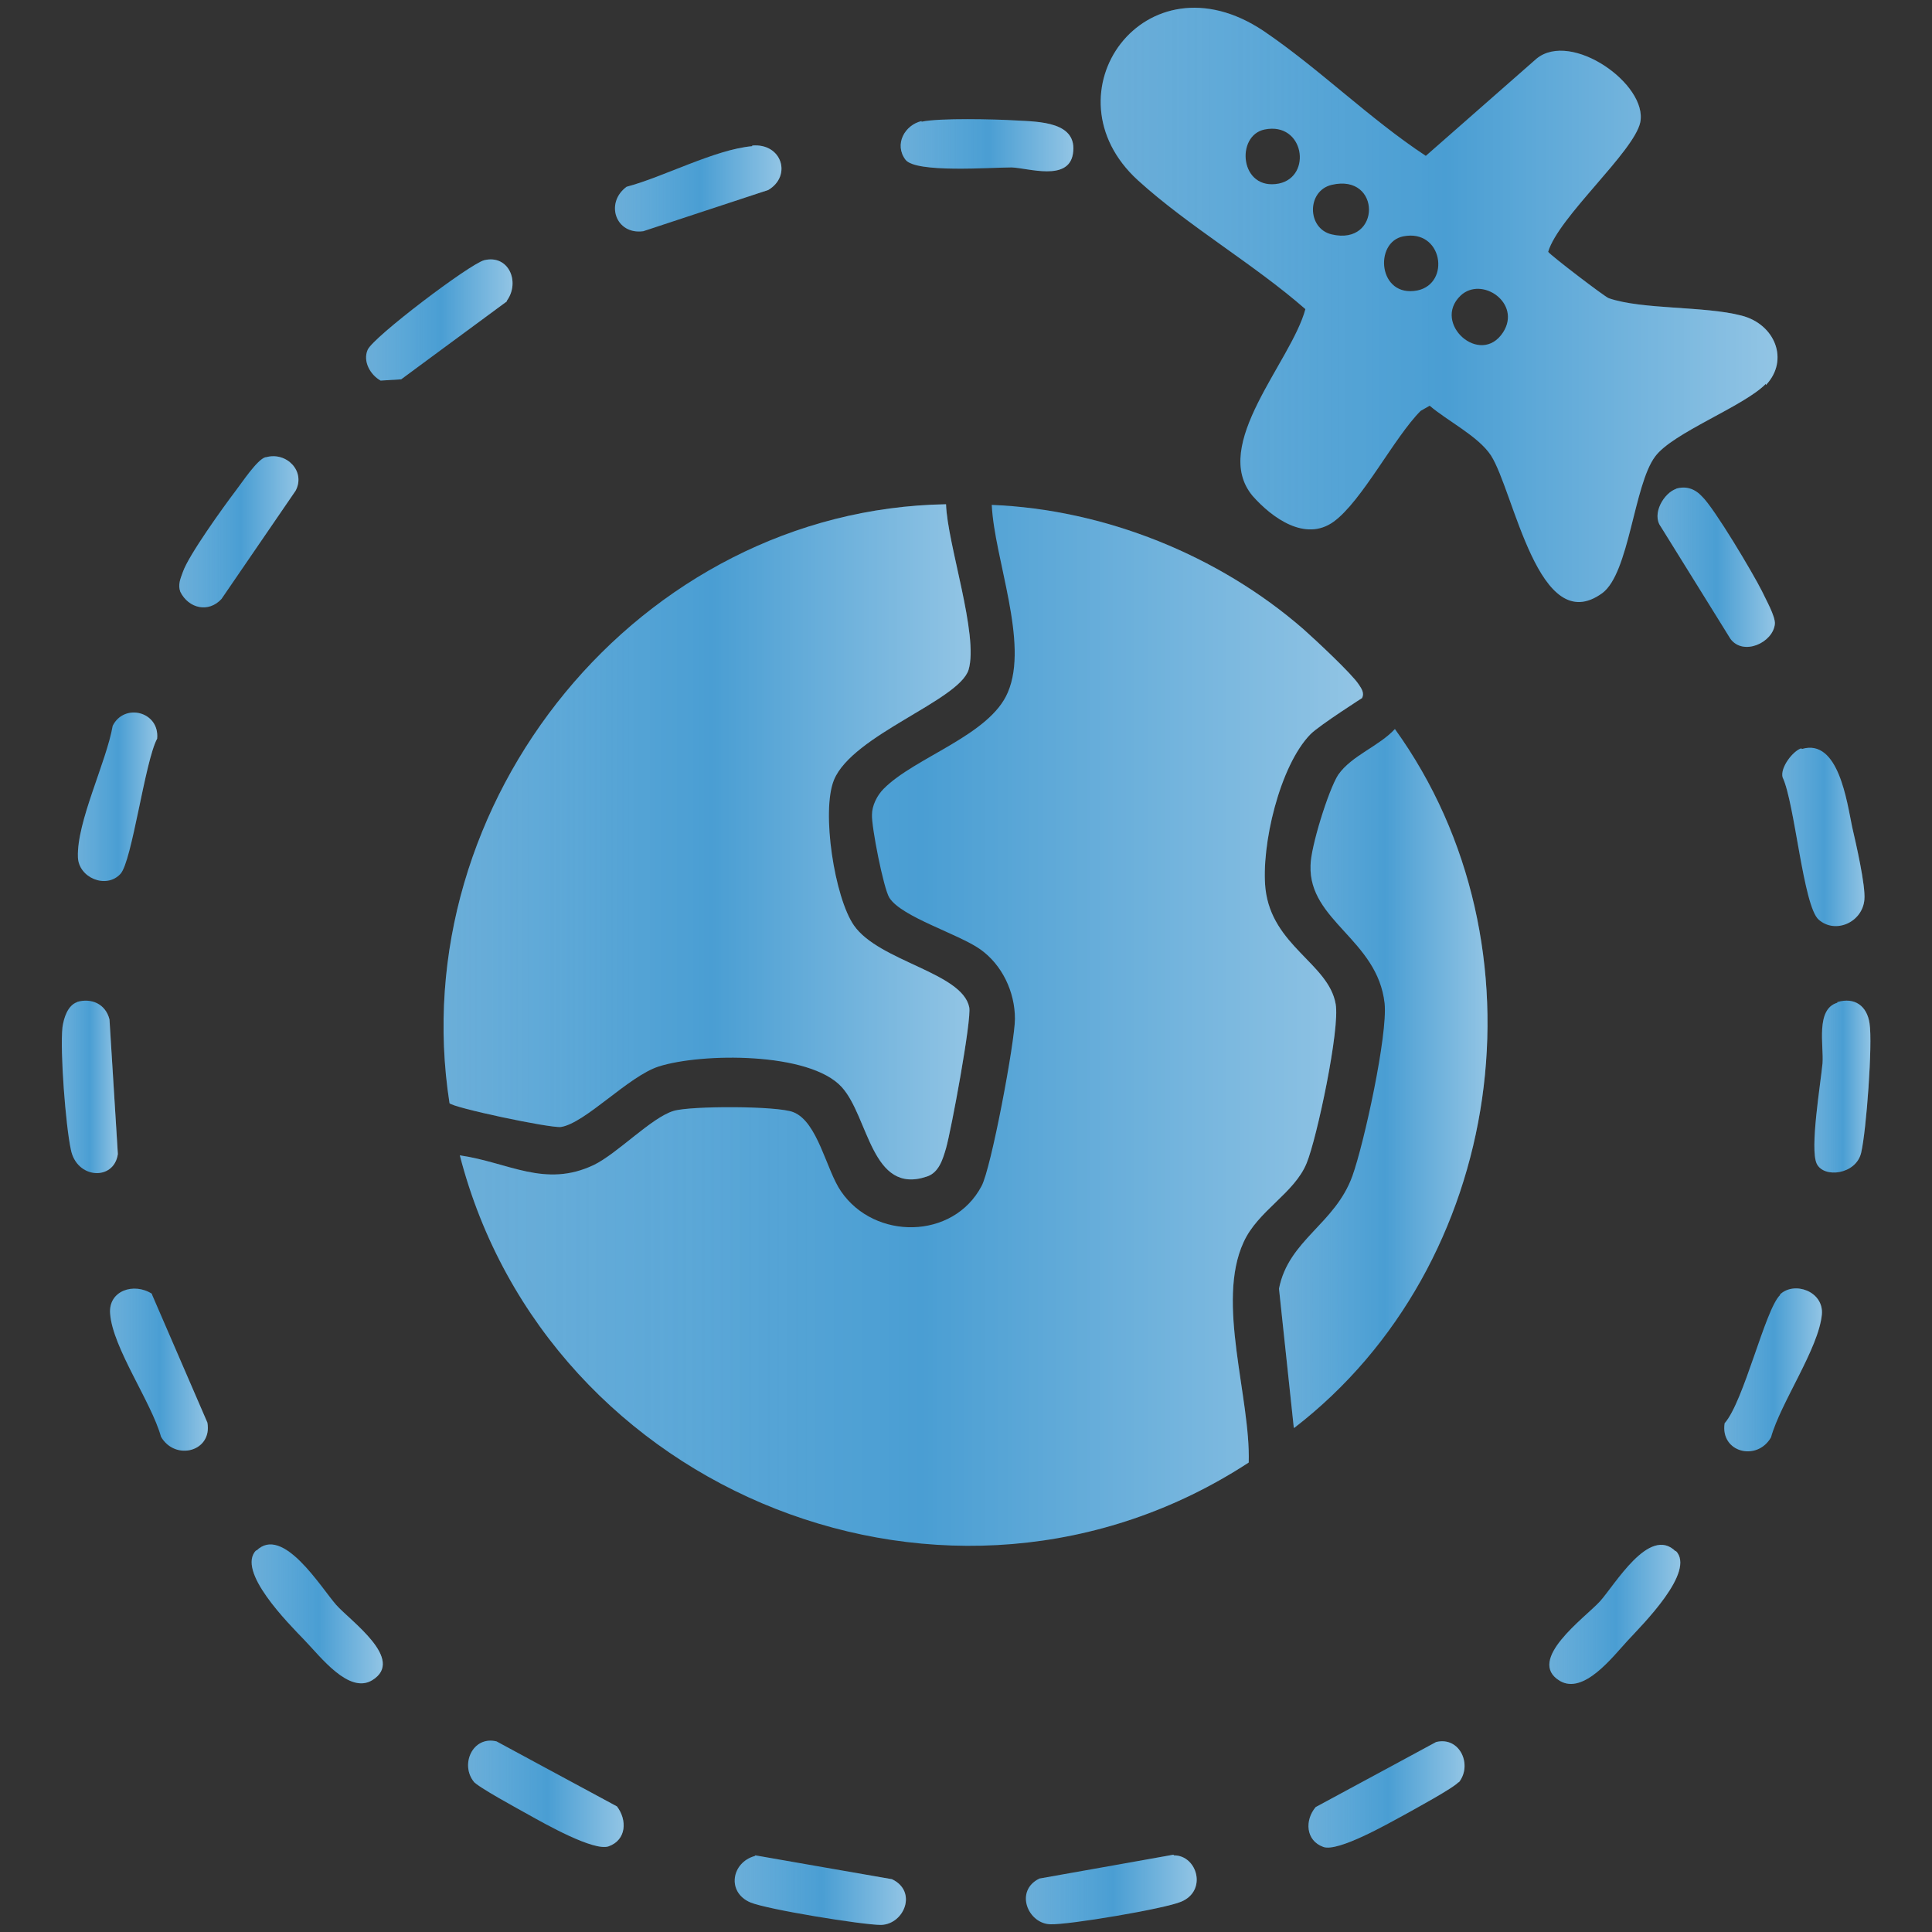 <?xml version="1.0" encoding="UTF-8"?>
<svg id="Layer_1" data-name="Layer 1" xmlns="http://www.w3.org/2000/svg" xmlns:xlink="http://www.w3.org/1999/xlink" viewBox="0 0 30 30">
  <rect x="0" y="0" width="30" height="30" fill="#333333" stroke="none"/>
  <defs>
    <style>
      .cls-1 {
        fill: url(#linear-gradient-15);
      }

      .cls-2 {
        fill: url(#linear-gradient-13);
      }

      .cls-3 {
        fill: url(#linear-gradient-2);
      }

      .cls-4 {
        fill: url(#linear-gradient-10);
      }

      .cls-5 {
        fill: url(#linear-gradient-12);
      }

      .cls-6 {
        fill: url(#linear-gradient-4);
      }

      .cls-7 {
        fill: url(#linear-gradient-3);
      }

      .cls-8 {
        fill: url(#linear-gradient-5);
      }

      .cls-9 {
        fill: url(#linear-gradient-8);
      }

      .cls-10 {
        fill: url(#linear-gradient-14);
      }

      .cls-11 {
        fill: url(#linear-gradient-20);
      }

      .cls-12 {
        fill: url(#linear-gradient-17);
      }

      .cls-13 {
        fill: url(#linear-gradient-7);
      }

      .cls-14 {
        fill: url(#linear-gradient-9);
      }

      .cls-15 {
        fill: url(#linear-gradient-11);
      }

      .cls-16 {
        fill: url(#linear-gradient-19);
      }

      .cls-17 {
        fill: url(#linear-gradient-6);
      }

      .cls-18 {
        fill: #4a9ed3;
      }

      .cls-19 {
        fill: url(#linear-gradient-21);
      }

      .cls-20 {
        fill: url(#linear-gradient-16);
      }

      .cls-21 {
        fill: url(#linear-gradient);
      }

      .cls-22 {
        fill: url(#linear-gradient-18);
      }
    </style>
    <linearGradient id="linear-gradient" x1="7.15" y1="15.91" x2="21.2" y2="15.91" gradientUnits="userSpaceOnUse">
      <stop offset="0" stop-color="#f0efef" stop-opacity=".2"/>
      <stop offset=".25" stop-color="#fafbfc" stop-opacity=".1"/>
      <stop offset=".51" stop-color="#fff" stop-opacity="0"/>
      <stop offset=".93" stop-color="#fff" stop-opacity=".34"/>
      <stop offset="1" stop-color="#fff" stop-opacity=".4"/>
    </linearGradient>
    <linearGradient id="linear-gradient-2" x1="6.88" y1="13.08" x2="15.07" y2="13.08" xlink:href="#linear-gradient"/>
    <linearGradient id="linear-gradient-3" x1="17.09" y1="4.73" x2="27.6" y2="4.73" xlink:href="#linear-gradient"/>
    <linearGradient id="linear-gradient-4" x1="19.86" y1="16.74" x2="23.09" y2="16.74" xlink:href="#linear-gradient"/>
    <linearGradient id="linear-gradient-5" x1="27.68" y1="13" x2="28.96" y2="13" xlink:href="#linear-gradient"/>
    <linearGradient id="linear-gradient-6" x1="25.72" y1="8.81" x2="27.55" y2="8.81" xlink:href="#linear-gradient"/>
    <linearGradient id="linear-gradient-7" x1="2.8" y1="8.26" x2="4.64" y2="8.26" xlink:href="#linear-gradient"/>
    <linearGradient id="linear-gradient-8" x1="26.77" y1="21.27" x2="28.29" y2="21.27" xlink:href="#linear-gradient"/>
    <linearGradient id="linear-gradient-9" x1="13.98" y1="2.26" x2="16.66" y2="2.26" xlink:href="#linear-gradient"/>
    <linearGradient id="linear-gradient-10" x1="9.55" y1="2.92" x2="12.14" y2="2.92" xlink:href="#linear-gradient"/>
    <linearGradient id="linear-gradient-11" x1="1.71" y1="21.27" x2="3.23" y2="21.27" xlink:href="#linear-gradient"/>
    <linearGradient id="linear-gradient-12" x1="1.21" y1="12.37" x2="2.44" y2="12.37" xlink:href="#linear-gradient"/>
    <linearGradient id="linear-gradient-13" x1=".95" y1="16.87" x2="1.82" y2="16.87" xlink:href="#linear-gradient"/>
    <linearGradient id="linear-gradient-14" x1="28.17" y1="16.87" x2="29.05" y2="16.87" xlink:href="#linear-gradient"/>
    <linearGradient id="linear-gradient-15" x1="11.41" y1="29.34" x2="14.07" y2="29.34" xlink:href="#linear-gradient"/>
    <linearGradient id="linear-gradient-16" x1="15.94" y1="29.34" x2="18.58" y2="29.34" xlink:href="#linear-gradient"/>
    <linearGradient id="linear-gradient-17" x1="3.91" y1="25.06" x2="5.95" y2="25.06" xlink:href="#linear-gradient"/>
    <linearGradient id="linear-gradient-18" x1="7.26" y1="27.85" x2="9.69" y2="27.85" xlink:href="#linear-gradient"/>
    <linearGradient id="linear-gradient-19" x1="24.06" y1="25.06" x2="26.09" y2="25.06" xlink:href="#linear-gradient"/>
    <linearGradient id="linear-gradient-20" x1="20.32" y1="27.85" x2="22.74" y2="27.85" xlink:href="#linear-gradient"/>
    <linearGradient id="linear-gradient-21" x1="5.69" y1="4.97" x2="7.96" y2="4.97" xlink:href="#linear-gradient"/>
  </defs>
  <g>
    <path class="cls-18" d="M21.18,10.82s-.69.44-.83.58c-.48.49-.77,1.73-.7,2.4.1.89.98,1.16,1.09,1.79.07.38-.29,2.08-.45,2.47-.19.47-.76.74-.98,1.23-.43.93.11,2.41.08,3.42-4.61,3.01-10.89.5-12.25-4.77.76.11,1.32.51,2.08.15.37-.18.9-.74,1.24-.84.26-.08,1.62-.08,1.86.02.38.15.51.9.74,1.23.52.76,1.74.75,2.18-.08.15-.27.52-2.25.52-2.6,0-.42-.2-.84-.54-1.08s-1.22-.5-1.41-.8c-.09-.14-.28-1.11-.27-1.29,0-.14.08-.3.18-.4.48-.49,1.65-.83,1.93-1.5.33-.77-.21-2.07-.25-2.91,1.75.07,3.52.78,4.84,1.93.18.16.75.69.86.86.04.06.09.13.05.21Z"/>
    <path class="cls-18" d="M14.69,7.83c.02.62.51,2.03.35,2.57-.15.48-1.8,1.01-2.09,1.71-.2.49.01,1.83.31,2.26.39.56,1.68.73,1.79,1.27.04.19-.28,1.91-.36,2.19-.05.17-.11.38-.3.44-.86.29-.9-.93-1.32-1.39-.5-.55-2.18-.53-2.84-.32-.47.15-1.14.88-1.52.94-.17.02-1.68-.3-1.73-.37-.73-4.68,2.95-9.22,7.71-9.3Z"/>
    <path class="cls-18" d="M27.42,5.96c-.34.35-1.45.76-1.72,1.13-.33.44-.4,1.81-.82,2.12-.99.72-1.37-1.58-1.73-2.14-.2-.3-.67-.53-.95-.77l-.14.08c-.41.41-.91,1.4-1.35,1.72s-.96-.06-1.26-.4c-.66-.79.6-2.08.82-2.9-.8-.7-1.82-1.29-2.6-2-1.47-1.34.11-3.55,1.95-2.32.87.59,1.64,1.36,2.52,1.94l1.72-1.51c.54-.44,1.73.4,1.61.99-.1.46-1.27,1.47-1.43,2.01.03.05.88.7.94.72.52.18,1.49.12,2.06.27.52.13.75.69.38,1.08ZM19.64,2.01c-.46.09-.39.96.22.84.52-.11.39-.96-.22-.84ZM20.68,2.87c-.39.09-.39.68,0,.77.77.18.77-.95,0-.77ZM21.79,3.67c-.46.09-.39.96.22.84.52-.11.39-.96-.22-.84ZM22.68,4.59c-.45.43.31,1.11.66.57.29-.45-.33-.88-.66-.57Z"/>
    <path class="cls-18" d="M20.09,22.17l-.23-2.16c.15-.76.87-1,1.14-1.75.18-.5.55-2.19.5-2.68-.11-.99-1.18-1.28-1.15-2.14,0-.28.28-1.18.43-1.41.21-.3.63-.44.88-.71,2.42,3.36,1.71,8.33-1.56,10.85Z"/>
    <path class="cls-18" d="M27.98,11.63c.57-.17.7.83.78,1.21.06.26.21.91.19,1.13-.03.35-.45.54-.71.31-.24-.21-.37-1.81-.56-2.21-.04-.15.16-.41.29-.45Z"/>
    <path class="cls-18" d="M26.02,7.59c.16-.05.3,0,.41.12.19.18.79,1.19.93,1.47.06.13.21.39.2.51-.03.29-.49.5-.69.23l-1.08-1.74c-.15-.2.05-.53.24-.59Z"/>
    <path class="cls-18" d="M4.13,7.1c.32-.09.62.22.46.52l-1.15,1.68c-.2.22-.51.15-.64-.11-.04-.11,0-.2.04-.31.09-.26.63-1.01.82-1.26.1-.13.33-.48.46-.52Z"/>
    <path class="cls-18" d="M27.64,20.1c.22-.21.68-.05.65.31-.05.53-.64,1.37-.79,1.91-.22.38-.79.23-.72-.22.3-.34.63-1.77.86-1.99Z"/>
    <path class="cls-18" d="M14.31,1.89c.28-.06,1.14-.04,1.46-.02.37.02.97.02.89.52-.07.43-.69.22-.95.21-.33,0-1.49.09-1.65-.12-.18-.24-.01-.54.25-.6Z"/>
    <path class="cls-18" d="M11.68,2.26c.46-.04.62.47.25.69l-1.94.64c-.43.06-.6-.44-.26-.69.57-.15,1.37-.58,1.95-.63Z"/>
    <path class="cls-18" d="M2.36,20.1l.86,1.99c.08.45-.5.6-.72.22-.15-.54-.75-1.38-.79-1.91-.03-.36.37-.49.65-.31Z"/>
    <path class="cls-18" d="M1.87,13.57c-.22.24-.65.06-.66-.26-.02-.55.44-1.47.54-2.04.18-.36.73-.22.69.2-.19.35-.39,1.91-.57,2.1Z"/>
    <path class="cls-18" d="M1.19,15.56c.23-.07.45.03.51.27l.13,2.09c-.06.42-.64.39-.73-.07-.08-.37-.17-1.53-.13-1.9.02-.14.08-.34.23-.39Z"/>
    <path class="cls-18" d="M28.53,15.56c.27-.08.46.06.5.33.05.32-.05,1.67-.13,2.01s-.58.4-.69.17.06-1.24.09-1.56c.02-.28-.11-.84.23-.94Z"/>
    <path class="cls-18" d="M11.73,28.81l2.12.37c.4.19.19.7-.17.71-.29,0-1.77-.24-2.03-.35-.37-.16-.29-.62.07-.72Z"/>
    <path class="cls-18" d="M18.23,28.81c.36,0,.52.55.11.72-.26.11-1.74.36-2.03.35-.35-.01-.56-.52-.17-.71l2.08-.37Z"/>
    <path class="cls-18" d="M3.98,24.08c.41-.41,1.01.58,1.24.84.22.25,1.08.85.56,1.17-.36.22-.8-.36-1.05-.62s-1.07-1.08-.75-1.4Z"/>
    <path class="cls-18" d="M7.36,27.67c-.22-.27-.02-.72.35-.63l1.87,1.01c.16.21.15.52-.13.62-.23.08-.99-.35-1.24-.49-.16-.09-.79-.43-.86-.52Z"/>
    <path class="cls-18" d="M26.02,24.08c.32.32-.52,1.15-.75,1.4s-.68.84-1.05.62c-.53-.32.39-.98.62-1.23s.77-1.19,1.18-.78Z"/>
    <path class="cls-18" d="M22.65,27.67c-.07.09-.7.43-.86.52-.24.13-1.01.57-1.24.49-.28-.1-.29-.42-.12-.62l1.87-1.01c.37-.09.57.36.35.63Z"/>
    <path class="cls-18" d="M7.87,4.68l-1.64,1.21-.32.02c-.16-.09-.28-.3-.2-.48.09-.2,1.58-1.33,1.81-1.39.38-.09.56.34.35.63Z"/>
  </g>
  <g>
    <path class="cls-21" d="M21.18,10.82s-.69.44-.83.58c-.48.49-.77,1.73-.7,2.4.1.89.98,1.16,1.09,1.79.07.38-.29,2.08-.45,2.47-.19.47-.76.74-.98,1.23-.43.93.11,2.41.08,3.42-4.61,3.01-10.89.5-12.25-4.77.76.11,1.32.51,2.08.15.37-.18.9-.74,1.24-.84.26-.08,1.62-.08,1.86.02.38.15.51.9.74,1.23.52.76,1.74.75,2.18-.08.15-.27.52-2.25.52-2.6,0-.42-.2-.84-.54-1.08s-1.22-.5-1.41-.8c-.09-.14-.28-1.11-.27-1.29,0-.14.08-.3.18-.4.48-.49,1.65-.83,1.93-1.5.33-.77-.21-2.07-.25-2.91,1.75.07,3.52.78,4.84,1.93.18.16.75.69.86.86.04.06.09.13.05.21Z"/>
    <path class="cls-3" d="M14.69,7.83c.02.62.51,2.03.35,2.57-.15.48-1.8,1.01-2.09,1.71-.2.49.01,1.83.31,2.26.39.56,1.68.73,1.79,1.27.04.19-.28,1.91-.36,2.19-.05.17-.11.38-.3.44-.86.29-.9-.93-1.32-1.39-.5-.55-2.18-.53-2.84-.32-.47.15-1.14.88-1.52.94-.17.02-1.68-.3-1.73-.37-.73-4.68,2.95-9.22,7.71-9.3Z"/>
    <path class="cls-7" d="M27.42,5.96c-.34.35-1.45.76-1.72,1.13-.33.44-.4,1.81-.82,2.12-.99.72-1.37-1.58-1.73-2.14-.2-.3-.67-.53-.95-.77l-.14.08c-.41.41-.91,1.4-1.35,1.72s-.96-.06-1.26-.4c-.66-.79.6-2.08.82-2.9-.8-.7-1.82-1.29-2.6-2-1.47-1.34.11-3.55,1.95-2.32.87.59,1.64,1.36,2.52,1.94l1.72-1.51c.54-.44,1.73.4,1.61.99-.1.46-1.27,1.47-1.43,2.01.03.05.88.7.94.72.52.18,1.49.12,2.06.27.52.13.75.69.38,1.08ZM19.64,2.01c-.46.09-.39.96.22.84.52-.11.39-.96-.22-.84ZM20.68,2.87c-.39.09-.39.68,0,.77.77.18.77-.95,0-.77ZM21.79,3.67c-.46.09-.39.96.22.84.52-.11.39-.96-.22-.84ZM22.68,4.59c-.45.43.31,1.11.66.57.29-.45-.33-.88-.66-.57Z"/>
    <path class="cls-6" d="M20.09,22.17l-.23-2.16c.15-.76.87-1,1.14-1.75.18-.5.55-2.19.5-2.68-.11-.99-1.18-1.28-1.15-2.14,0-.28.28-1.18.43-1.41.21-.3.63-.44.88-.71,2.42,3.36,1.71,8.33-1.56,10.85Z"/>
    <path class="cls-8" d="M27.98,11.63c.57-.17.7.83.78,1.21.06.26.21.91.19,1.13-.03.35-.45.54-.71.31-.24-.21-.37-1.81-.56-2.21-.04-.15.16-.41.29-.45Z"/>
    <path class="cls-17" d="M26.02,7.59c.16-.05.3,0,.41.12.19.18.79,1.19.93,1.47.06.13.21.39.2.51-.03.29-.49.5-.69.23l-1.08-1.74c-.15-.2.05-.53.24-.59Z"/>
    <path class="cls-13" d="M4.13,7.1c.32-.09.62.22.46.52l-1.15,1.68c-.2.22-.51.15-.64-.11-.04-.11,0-.2.04-.31.09-.26.63-1.01.82-1.26.1-.13.33-.48.46-.52Z"/>
    <path class="cls-9" d="M27.64,20.1c.22-.21.68-.05.65.31-.05.53-.64,1.37-.79,1.91-.22.38-.79.23-.72-.22.3-.34.63-1.77.86-1.99Z"/>
    <path class="cls-14" d="M14.31,1.89c.28-.06,1.14-.04,1.46-.02.37.02.97.02.89.52-.07.43-.69.22-.95.21-.33,0-1.49.09-1.65-.12-.18-.24-.01-.54.25-.6Z"/>
    <path class="cls-4" d="M11.68,2.26c.46-.04.62.47.25.69l-1.94.64c-.43.06-.6-.44-.26-.69.57-.15,1.37-.58,1.95-.63Z"/>
    <path class="cls-15" d="M2.36,20.1l.86,1.99c.08.45-.5.6-.72.22-.15-.54-.75-1.38-.79-1.91-.03-.36.37-.49.65-.31Z"/>
    <path class="cls-5" d="M1.87,13.57c-.22.24-.65.06-.66-.26-.02-.55.44-1.47.54-2.04.18-.36.73-.22.69.2-.19.35-.39,1.91-.57,2.1Z"/>
    <path class="cls-2" d="M1.19,15.56c.23-.07.45.03.51.27l.13,2.09c-.06.42-.64.39-.73-.07-.08-.37-.17-1.53-.13-1.9.02-.14.08-.34.23-.39Z"/>
    <path class="cls-10" d="M28.53,15.56c.27-.08.46.06.5.33.05.32-.05,1.67-.13,2.01s-.58.4-.69.17.06-1.24.09-1.56c.02-.28-.11-.84.23-.94Z"/>
    <path class="cls-1" d="M11.73,28.81l2.12.37c.4.19.19.7-.17.71-.29,0-1.77-.24-2.03-.35-.37-.16-.29-.62.07-.72Z"/>
    <path class="cls-20" d="M18.23,28.81c.36,0,.52.55.11.72-.26.11-1.74.36-2.03.35-.35-.01-.56-.52-.17-.71l2.08-.37Z"/>
    <path class="cls-12" d="M3.98,24.08c.41-.41,1.01.58,1.24.84.22.25,1.08.85.56,1.17-.36.22-.8-.36-1.05-.62s-1.07-1.08-.75-1.4Z"/>
    <path class="cls-22" d="M7.36,27.67c-.22-.27-.02-.72.35-.63l1.87,1.01c.16.21.15.52-.13.62-.23.08-.99-.35-1.24-.49-.16-.09-.79-.43-.86-.52Z"/>
    <path class="cls-16" d="M26.02,24.08c.32.32-.52,1.15-.75,1.4s-.68.84-1.05.62c-.53-.32.39-.98.62-1.23s.77-1.19,1.18-.78Z"/>
    <path class="cls-11" d="M22.65,27.67c-.07.09-.7.43-.86.52-.24.13-1.01.57-1.24.49-.28-.1-.29-.42-.12-.62l1.87-1.01c.37-.09.57.36.35.63Z"/>
    <path class="cls-19" d="M7.87,4.68l-1.64,1.21-.32.02c-.16-.09-.28-.3-.2-.48.09-.2,1.58-1.33,1.81-1.39.38-.09.56.34.35.63Z"/>
  </g>
</svg>